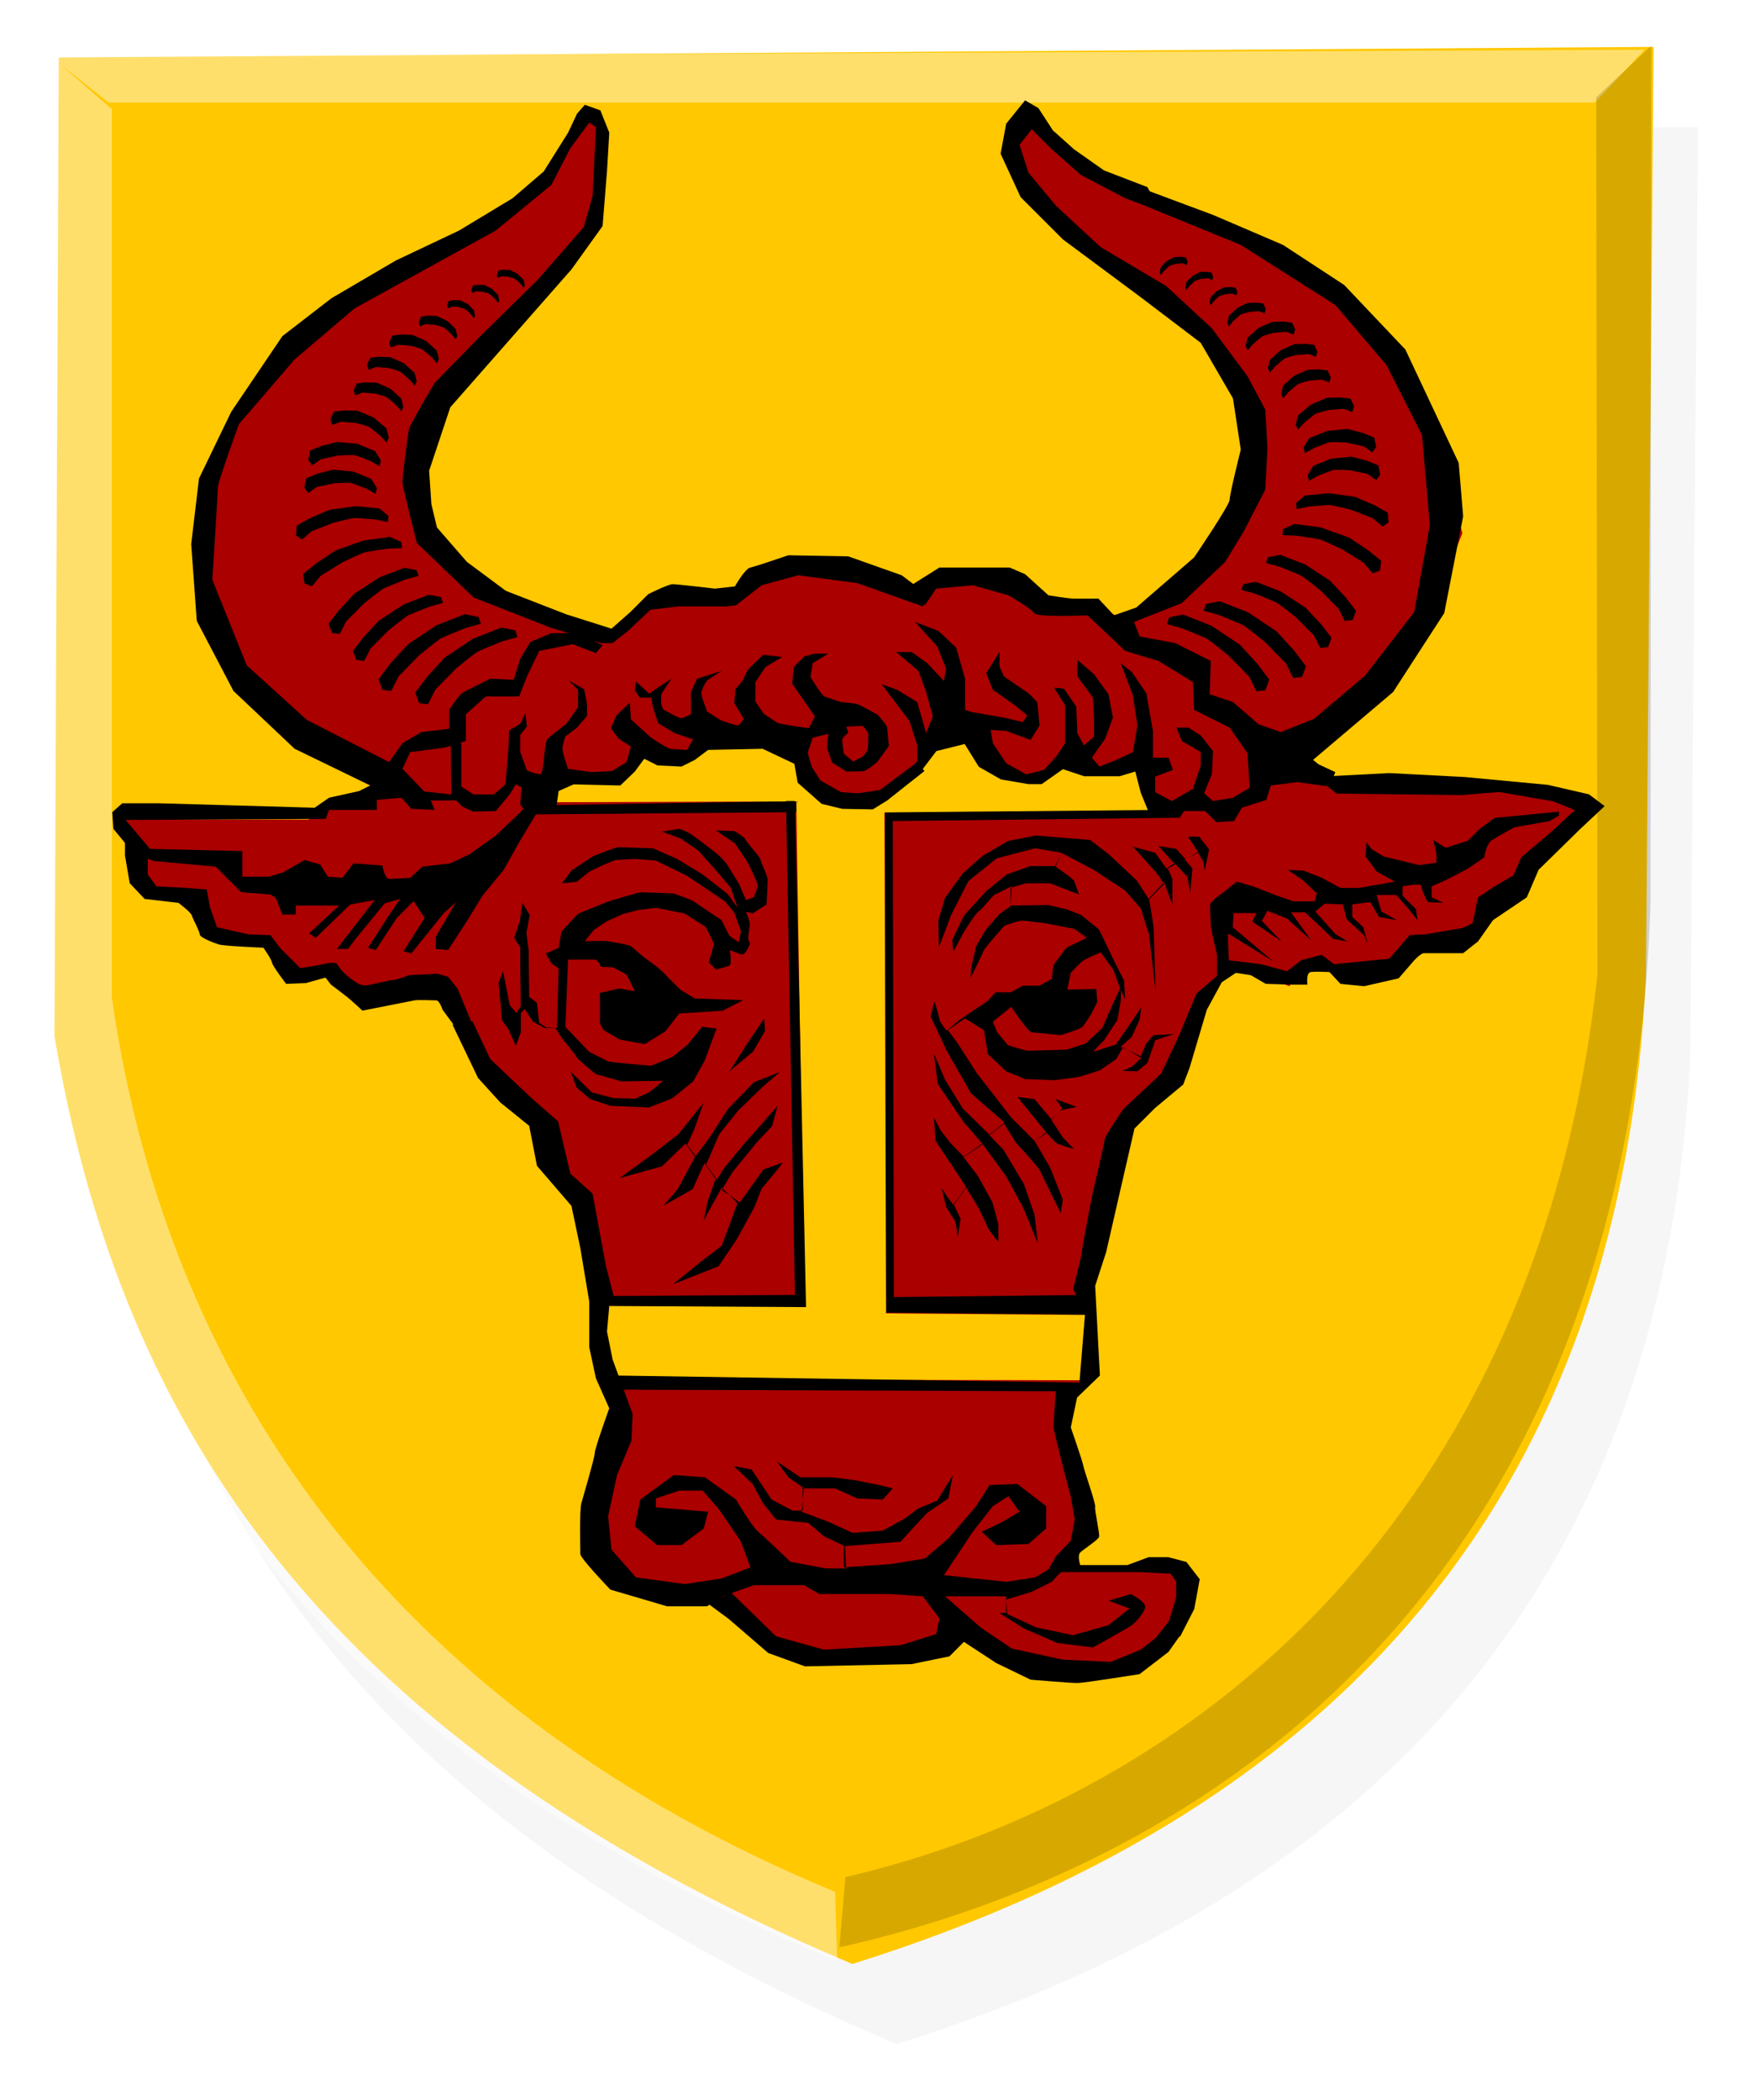 <?xml version="1.0" encoding="UTF-8" standalone="no"?>
<svg
   xmlns:dc="http://purl.org/dc/elements/1.1/"
   xmlns:cc="http://creativecommons.org/ns#"
   xmlns:rdf="http://www.w3.org/1999/02/22-rdf-syntax-ns#"
   xmlns:svg="http://www.w3.org/2000/svg"
   xmlns="http://www.w3.org/2000/svg"
   xmlns:sodipodi="http://sodipodi.sourceforge.net/DTD/sodipodi-0.dtd"
   xmlns:inkscape="http://www.inkscape.org/namespaces/inkscape"
   width="742"
   height="885"
   viewBox="5 95 742 885"
   version="1.1"
   inkscape:version="0.47 r22583"
   sodipodi:docname="Coesfeld wapen.svg"
   id="svg2843">
  <defs
     id="defs2866">
    <inkscape:perspective
       sodipodi:type="inkscape:persp3d"
       inkscape:vp_x="0 : 442.5 : 1"
       inkscape:vp_y="0 : 1000 : 0"
       inkscape:vp_z="742 : 442.5 : 1"
       inkscape:persp3d-origin="371 : 295 : 1"
       id="perspective2868" />
    <inkscape:perspective
       id="perspective3654"
       inkscape:persp3d-origin="0.5 : 0.33333333 : 1"
       inkscape:vp_z="1 : 0.5 : 1"
       inkscape:vp_y="0 : 1000 : 0"
       inkscape:vp_x="0 : 0.5 : 1"
       sodipodi:type="inkscape:persp3d" />
    <inkscape:perspective
       id="perspective3676"
       inkscape:persp3d-origin="0.5 : 0.33333333 : 1"
       inkscape:vp_z="1 : 0.5 : 1"
       inkscape:vp_y="0 : 1000 : 0"
       inkscape:vp_x="0 : 0.5 : 1"
       sodipodi:type="inkscape:persp3d" />
    <inkscape:perspective
       id="perspective3707"
       inkscape:persp3d-origin="0.5 : 0.33333333 : 1"
       inkscape:vp_z="1 : 0.5 : 1"
       inkscape:vp_y="0 : 1000 : 0"
       inkscape:vp_x="0 : 0.5 : 1"
       sodipodi:type="inkscape:persp3d" />
    <inkscape:perspective
       id="perspective3707-7"
       inkscape:persp3d-origin="0.5 : 0.33333333 : 1"
       inkscape:vp_z="1 : 0.5 : 1"
       inkscape:vp_y="0 : 1000 : 0"
       inkscape:vp_x="0 : 0.5 : 1"
       sodipodi:type="inkscape:persp3d" />
    <inkscape:perspective
       id="perspective3707-8"
       inkscape:persp3d-origin="0.5 : 0.33333333 : 1"
       inkscape:vp_z="1 : 0.5 : 1"
       inkscape:vp_y="0 : 1000 : 0"
       inkscape:vp_x="0 : 0.5 : 1"
       sodipodi:type="inkscape:persp3d" />
    <inkscape:perspective
       id="perspective3777"
       inkscape:persp3d-origin="0.5 : 0.33333333 : 1"
       inkscape:vp_z="1 : 0.5 : 1"
       inkscape:vp_y="0 : 1000 : 0"
       inkscape:vp_x="0 : 0.5 : 1"
       sodipodi:type="inkscape:persp3d" />
    <inkscape:perspective
       id="perspective3777-1"
       inkscape:persp3d-origin="0.5 : 0.33333333 : 1"
       inkscape:vp_z="1 : 0.5 : 1"
       inkscape:vp_y="0 : 1000 : 0"
       inkscape:vp_x="0 : 0.5 : 1"
       sodipodi:type="inkscape:persp3d" />
    <inkscape:perspective
       id="perspective3777-5"
       inkscape:persp3d-origin="0.5 : 0.33333333 : 1"
       inkscape:vp_z="1 : 0.5 : 1"
       inkscape:vp_y="0 : 1000 : 0"
       inkscape:vp_x="0 : 0.5 : 1"
       sodipodi:type="inkscape:persp3d" />
    <inkscape:perspective
       id="perspective3777-7"
       inkscape:persp3d-origin="0.5 : 0.33333333 : 1"
       inkscape:vp_z="1 : 0.5 : 1"
       inkscape:vp_y="0 : 1000 : 0"
       inkscape:vp_x="0 : 0.5 : 1"
       sodipodi:type="inkscape:persp3d" />
    <inkscape:perspective
       id="perspective3826"
       inkscape:persp3d-origin="0.5 : 0.33333333 : 1"
       inkscape:vp_z="1 : 0.5 : 1"
       inkscape:vp_y="0 : 1000 : 0"
       inkscape:vp_x="0 : 0.5 : 1"
       sodipodi:type="inkscape:persp3d" />
    <inkscape:perspective
       id="perspective3826-4"
       inkscape:persp3d-origin="0.5 : 0.33333333 : 1"
       inkscape:vp_z="1 : 0.5 : 1"
       inkscape:vp_y="0 : 1000 : 0"
       inkscape:vp_x="0 : 0.5 : 1"
       sodipodi:type="inkscape:persp3d" />
    <inkscape:perspective
       id="perspective3857"
       inkscape:persp3d-origin="0.5 : 0.33333333 : 1"
       inkscape:vp_z="1 : 0.5 : 1"
       inkscape:vp_y="0 : 1000 : 0"
       inkscape:vp_x="0 : 0.5 : 1"
       sodipodi:type="inkscape:persp3d" />
    <inkscape:perspective
       id="perspective3879"
       inkscape:persp3d-origin="0.5 : 0.33333333 : 1"
       inkscape:vp_z="1 : 0.5 : 1"
       inkscape:vp_y="0 : 1000 : 0"
       inkscape:vp_x="0 : 0.5 : 1"
       sodipodi:type="inkscape:persp3d" />
    <inkscape:perspective
       id="perspective3991"
       inkscape:persp3d-origin="0.5 : 0.33333333 : 1"
       inkscape:vp_z="1 : 0.5 : 1"
       inkscape:vp_y="0 : 1000 : 0"
       inkscape:vp_x="0 : 0.5 : 1"
       sodipodi:type="inkscape:persp3d" />
    <inkscape:perspective
       id="perspective3991-2"
       inkscape:persp3d-origin="0.5 : 0.33333333 : 1"
       inkscape:vp_z="1 : 0.5 : 1"
       inkscape:vp_y="0 : 1000 : 0"
       inkscape:vp_x="0 : 0.5 : 1"
       sodipodi:type="inkscape:persp3d" />
    <inkscape:perspective
       id="perspective4024"
       inkscape:persp3d-origin="0.5 : 0.33333333 : 1"
       inkscape:vp_z="1 : 0.5 : 1"
       inkscape:vp_y="0 : 1000 : 0"
       inkscape:vp_x="0 : 0.5 : 1"
       sodipodi:type="inkscape:persp3d" />
    <inkscape:perspective
       id="perspective4024-8"
       inkscape:persp3d-origin="0.5 : 0.33333333 : 1"
       inkscape:vp_z="1 : 0.5 : 1"
       inkscape:vp_y="0 : 1000 : 0"
       inkscape:vp_x="0 : 0.5 : 1"
       sodipodi:type="inkscape:persp3d" />
    <inkscape:perspective
       id="perspective4024-7"
       inkscape:persp3d-origin="0.5 : 0.33333333 : 1"
       inkscape:vp_z="1 : 0.5 : 1"
       inkscape:vp_y="0 : 1000 : 0"
       inkscape:vp_x="0 : 0.5 : 1"
       sodipodi:type="inkscape:persp3d" />
    <inkscape:perspective
       id="perspective4024-89"
       inkscape:persp3d-origin="0.5 : 0.33333333 : 1"
       inkscape:vp_z="1 : 0.5 : 1"
       inkscape:vp_y="0 : 1000 : 0"
       inkscape:vp_x="0 : 0.5 : 1"
       sodipodi:type="inkscape:persp3d" />
    <inkscape:perspective
       id="perspective4024-79"
       inkscape:persp3d-origin="0.5 : 0.33333333 : 1"
       inkscape:vp_z="1 : 0.5 : 1"
       inkscape:vp_y="0 : 1000 : 0"
       inkscape:vp_x="0 : 0.5 : 1"
       sodipodi:type="inkscape:persp3d" />
    <inkscape:perspective
       id="perspective4024-3"
       inkscape:persp3d-origin="0.5 : 0.33333333 : 1"
       inkscape:vp_z="1 : 0.5 : 1"
       inkscape:vp_y="0 : 1000 : 0"
       inkscape:vp_x="0 : 0.5 : 1"
       sodipodi:type="inkscape:persp3d" />
    <inkscape:perspective
       id="perspective4024-2"
       inkscape:persp3d-origin="0.5 : 0.33333333 : 1"
       inkscape:vp_z="1 : 0.5 : 1"
       inkscape:vp_y="0 : 1000 : 0"
       inkscape:vp_x="0 : 0.5 : 1"
       sodipodi:type="inkscape:persp3d" />
    <inkscape:perspective
       id="perspective4024-34"
       inkscape:persp3d-origin="0.5 : 0.33333333 : 1"
       inkscape:vp_z="1 : 0.5 : 1"
       inkscape:vp_y="0 : 1000 : 0"
       inkscape:vp_x="0 : 0.5 : 1"
       sodipodi:type="inkscape:persp3d" />
    <inkscape:perspective
       id="perspective18112"
       inkscape:persp3d-origin="0.5 : 0.33333333 : 1"
       inkscape:vp_z="1 : 0.5 : 1"
       inkscape:vp_y="0 : 1000 : 0"
       inkscape:vp_x="0 : 0.5 : 1"
       sodipodi:type="inkscape:persp3d" />
    <inkscape:perspective
       id="perspective18134"
       inkscape:persp3d-origin="0.5 : 0.33333333 : 1"
       inkscape:vp_z="1 : 0.5 : 1"
       inkscape:vp_y="0 : 1000 : 0"
       inkscape:vp_x="0 : 0.5 : 1"
       sodipodi:type="inkscape:persp3d" />
    <inkscape:perspective
       id="perspective18267"
       inkscape:persp3d-origin="0.5 : 0.33333333 : 1"
       inkscape:vp_z="1 : 0.5 : 1"
       inkscape:vp_y="0 : 1000 : 0"
       inkscape:vp_x="0 : 0.5 : 1"
       sodipodi:type="inkscape:persp3d" />
    <inkscape:perspective
       id="perspective18289"
       inkscape:persp3d-origin="0.5 : 0.33333333 : 1"
       inkscape:vp_z="1 : 0.5 : 1"
       inkscape:vp_y="0 : 1000 : 0"
       inkscape:vp_x="0 : 0.5 : 1"
       sodipodi:type="inkscape:persp3d" />
    <inkscape:perspective
       id="perspective18311"
       inkscape:persp3d-origin="0.5 : 0.33333333 : 1"
       inkscape:vp_z="1 : 0.5 : 1"
       inkscape:vp_y="0 : 1000 : 0"
       inkscape:vp_x="0 : 0.5 : 1"
       sodipodi:type="inkscape:persp3d" />
    <filter
       id="filter18351"
       inkscape:label="Fancy blur"
       inkscape:menu="Blurs"
       inkscape:menu-tooltip="Smooth colorized contour which allows desaturation and hue rotation"
       color-interpolation-filters="sRGB">
      <feGaussianBlur
         id="feGaussianBlur18353"
         stdDeviation="5"
         result="result1" />
      <feComposite
         id="feComposite18355"
         in2="result1"
         operator="arithmetic"
         k2="2"
         in="result1" />
    </filter>
    <inkscape:perspective
       id="perspective18365"
       inkscape:persp3d-origin="0.5 : 0.33333333 : 1"
       inkscape:vp_z="1 : 0.5 : 1"
       inkscape:vp_y="0 : 1000 : 0"
       inkscape:vp_x="0 : 0.5 : 1"
       sodipodi:type="inkscape:persp3d" />
    <inkscape:perspective
       id="perspective18456"
       inkscape:persp3d-origin="0.5 : 0.33333333 : 1"
       inkscape:vp_z="1 : 0.5 : 1"
       inkscape:vp_y="0 : 1000 : 0"
       inkscape:vp_x="0 : 0.5 : 1"
       sodipodi:type="inkscape:persp3d" />
    <inkscape:perspective
       id="perspective18456-7"
       inkscape:persp3d-origin="0.5 : 0.33333333 : 1"
       inkscape:vp_z="1 : 0.5 : 1"
       inkscape:vp_y="0 : 1000 : 0"
       inkscape:vp_x="0 : 0.5 : 1"
       sodipodi:type="inkscape:persp3d" />
    <inkscape:perspective
       id="perspective18497"
       inkscape:persp3d-origin="0.5 : 0.33333333 : 1"
       inkscape:vp_z="1 : 0.5 : 1"
       inkscape:vp_y="0 : 1000 : 0"
       inkscape:vp_x="0 : 0.5 : 1"
       sodipodi:type="inkscape:persp3d" />
    <inkscape:perspective
       id="perspective18519"
       inkscape:persp3d-origin="0.5 : 0.33333333 : 1"
       inkscape:vp_z="1 : 0.5 : 1"
       inkscape:vp_y="0 : 1000 : 0"
       inkscape:vp_x="0 : 0.5 : 1"
       sodipodi:type="inkscape:persp3d" />
    <inkscape:perspective
       id="perspective18545"
       inkscape:persp3d-origin="0.5 : 0.33333333 : 1"
       inkscape:vp_z="1 : 0.5 : 1"
       inkscape:vp_y="0 : 1000 : 0"
       inkscape:vp_x="0 : 0.5 : 1"
       sodipodi:type="inkscape:persp3d" />
    <inkscape:perspective
       id="perspective18571"
       inkscape:persp3d-origin="0.5 : 0.33333333 : 1"
       inkscape:vp_z="1 : 0.5 : 1"
       inkscape:vp_y="0 : 1000 : 0"
       inkscape:vp_x="0 : 0.5 : 1"
       sodipodi:type="inkscape:persp3d" />
    <inkscape:perspective
       id="perspective18595"
       inkscape:persp3d-origin="0.5 : 0.33333333 : 1"
       inkscape:vp_z="1 : 0.5 : 1"
       inkscape:vp_y="0 : 1000 : 0"
       inkscape:vp_x="0 : 0.5 : 1"
       sodipodi:type="inkscape:persp3d" />
    <inkscape:perspective
       id="perspective18619"
       inkscape:persp3d-origin="0.5 : 0.33333333 : 1"
       inkscape:vp_z="1 : 0.5 : 1"
       inkscape:vp_y="0 : 1000 : 0"
       inkscape:vp_x="0 : 0.5 : 1"
       sodipodi:type="inkscape:persp3d" />
    <inkscape:perspective
       id="perspective18619-7"
       inkscape:persp3d-origin="0.5 : 0.33333333 : 1"
       inkscape:vp_z="1 : 0.5 : 1"
       inkscape:vp_y="0 : 1000 : 0"
       inkscape:vp_x="0 : 0.5 : 1"
       sodipodi:type="inkscape:persp3d" />
    <inkscape:perspective
       id="perspective18690"
       inkscape:persp3d-origin="0.5 : 0.33333333 : 1"
       inkscape:vp_z="1 : 0.5 : 1"
       inkscape:vp_y="0 : 1000 : 0"
       inkscape:vp_x="0 : 0.5 : 1"
       sodipodi:type="inkscape:persp3d" />
    <inkscape:perspective
       id="perspective18712"
       inkscape:persp3d-origin="0.5 : 0.33333333 : 1"
       inkscape:vp_z="1 : 0.5 : 1"
       inkscape:vp_y="0 : 1000 : 0"
       inkscape:vp_x="0 : 0.5 : 1"
       sodipodi:type="inkscape:persp3d" />
    <inkscape:perspective
       id="perspective3266"
       inkscape:persp3d-origin="0.5 : 0.33333333 : 1"
       inkscape:vp_z="1 : 0.5 : 1"
       inkscape:vp_y="0 : 1000 : 0"
       inkscape:vp_x="0 : 0.5 : 1"
       sodipodi:type="inkscape:persp3d" />
    <inkscape:perspective
       id="perspective4062"
       inkscape:persp3d-origin="0.5 : 0.33333333 : 1"
       inkscape:vp_z="1 : 0.5 : 1"
       inkscape:vp_y="0 : 1000 : 0"
       inkscape:vp_x="0 : 0.5 : 1"
       sodipodi:type="inkscape:persp3d" />
    <inkscape:perspective
       id="perspective4062-7"
       inkscape:persp3d-origin="0.5 : 0.33333333 : 1"
       inkscape:vp_z="1 : 0.5 : 1"
       inkscape:vp_y="0 : 1000 : 0"
       inkscape:vp_x="0 : 0.5 : 1"
       sodipodi:type="inkscape:persp3d" />
    <inkscape:perspective
       id="perspective4093"
       inkscape:persp3d-origin="0.5 : 0.33333333 : 1"
       inkscape:vp_z="1 : 0.5 : 1"
       inkscape:vp_y="0 : 1000 : 0"
       inkscape:vp_x="0 : 0.5 : 1"
       sodipodi:type="inkscape:persp3d" />
    <inkscape:perspective
       id="perspective4093-9"
       inkscape:persp3d-origin="0.5 : 0.33333333 : 1"
       inkscape:vp_z="1 : 0.5 : 1"
       inkscape:vp_y="0 : 1000 : 0"
       inkscape:vp_x="0 : 0.5 : 1"
       sodipodi:type="inkscape:persp3d" />
    <inkscape:perspective
       id="perspective4093-8"
       inkscape:persp3d-origin="0.5 : 0.33333333 : 1"
       inkscape:vp_z="1 : 0.5 : 1"
       inkscape:vp_y="0 : 1000 : 0"
       inkscape:vp_x="0 : 0.5 : 1"
       sodipodi:type="inkscape:persp3d" />
    <inkscape:perspective
       id="perspective4093-2"
       inkscape:persp3d-origin="0.5 : 0.33333333 : 1"
       inkscape:vp_z="1 : 0.5 : 1"
       inkscape:vp_y="0 : 1000 : 0"
       inkscape:vp_x="0 : 0.5 : 1"
       sodipodi:type="inkscape:persp3d" />
    <inkscape:perspective
       id="perspective4142"
       inkscape:persp3d-origin="0.5 : 0.33333333 : 1"
       inkscape:vp_z="1 : 0.5 : 1"
       inkscape:vp_y="0 : 1000 : 0"
       inkscape:vp_x="0 : 0.5 : 1"
       sodipodi:type="inkscape:persp3d" />
    <inkscape:perspective
       id="perspective4142-1"
       inkscape:persp3d-origin="0.5 : 0.33333333 : 1"
       inkscape:vp_z="1 : 0.5 : 1"
       inkscape:vp_y="0 : 1000 : 0"
       inkscape:vp_x="0 : 0.5 : 1"
       sodipodi:type="inkscape:persp3d" />
    <inkscape:perspective
       id="perspective4173"
       inkscape:persp3d-origin="0.5 : 0.33333333 : 1"
       inkscape:vp_z="1 : 0.5 : 1"
       inkscape:vp_y="0 : 1000 : 0"
       inkscape:vp_x="0 : 0.5 : 1"
       sodipodi:type="inkscape:persp3d" />
    <inkscape:perspective
       id="perspective4195"
       inkscape:persp3d-origin="0.5 : 0.33333333 : 1"
       inkscape:vp_z="1 : 0.5 : 1"
       inkscape:vp_y="0 : 1000 : 0"
       inkscape:vp_x="0 : 0.5 : 1"
       sodipodi:type="inkscape:persp3d" />
    <inkscape:perspective
       id="perspective4195-5"
       inkscape:persp3d-origin="0.5 : 0.33333333 : 1"
       inkscape:vp_z="1 : 0.5 : 1"
       inkscape:vp_y="0 : 1000 : 0"
       inkscape:vp_x="0 : 0.5 : 1"
       sodipodi:type="inkscape:persp3d" />
    <inkscape:perspective
       id="perspective4195-7"
       inkscape:persp3d-origin="0.5 : 0.33333333 : 1"
       inkscape:vp_z="1 : 0.5 : 1"
       inkscape:vp_y="0 : 1000 : 0"
       inkscape:vp_x="0 : 0.5 : 1"
       sodipodi:type="inkscape:persp3d" />
    <inkscape:perspective
       id="perspective4195-1"
       inkscape:persp3d-origin="0.5 : 0.33333333 : 1"
       inkscape:vp_z="1 : 0.5 : 1"
       inkscape:vp_y="0 : 1000 : 0"
       inkscape:vp_x="0 : 0.5 : 1"
       sodipodi:type="inkscape:persp3d" />
    <inkscape:perspective
       id="perspective4244"
       inkscape:persp3d-origin="0.5 : 0.33333333 : 1"
       inkscape:vp_z="1 : 0.5 : 1"
       inkscape:vp_y="0 : 1000 : 0"
       inkscape:vp_x="0 : 0.5 : 1"
       sodipodi:type="inkscape:persp3d" />
    <inkscape:perspective
       id="perspective4244-3"
       inkscape:persp3d-origin="0.5 : 0.33333333 : 1"
       inkscape:vp_z="1 : 0.5 : 1"
       inkscape:vp_y="0 : 1000 : 0"
       inkscape:vp_x="0 : 0.5 : 1"
       sodipodi:type="inkscape:persp3d" />
    <inkscape:perspective
       id="perspective4279"
       inkscape:persp3d-origin="0.5 : 0.33333333 : 1"
       inkscape:vp_z="1 : 0.5 : 1"
       inkscape:vp_y="0 : 1000 : 0"
       inkscape:vp_x="0 : 0.5 : 1"
       sodipodi:type="inkscape:persp3d" />
  </defs>
  <sodipodi:namedview
     pagecolor="#ffffff"
     bordercolor="#666666"
     borderopacity="1"
     objecttolerance="10"
     gridtolerance="10"
     guidetolerance="10"
     inkscape:pageopacity="0"
     inkscape:pageshadow="2"
     inkscape:window-width="1600"
     inkscape:window-height="839"
     id="namedview2864"
     showgrid="false"
     inkscape:zoom="0.18856181"
     inkscape:cx="-576.14236"
     inkscape:cy="397.08476"
     inkscape:window-x="-9"
     inkscape:window-y="-9"
     inkscape:window-maximized="1"
     inkscape:current-layer="layer1" />
  <g
     inkscape:label="Layer 1"
     inkscape:groupmode="layer"
     id="layer1">
    <path
       style="fill:#000000;fill-opacity:0.037;stroke:#000000;stroke-width:5.24px;stroke-linecap:butt;stroke-linejoin:miter;stroke-opacity:0;filter:url(#filter18351)"
       d="M 48.483,152.966 46.674,565.373 C 72.67,719.331 150.88,858.99 383.057,956.482 595.727,889.912 707.516,751.34 717.632,540.202 l 3.194,-391.684 -672.343,4.447 z"
       id="path2838-9-8"
       sodipodi:nodetypes="cccccc" />
    <path
       style="fill:#ffc800;stroke:#000000;stroke-width:5.24px;stroke-linecap:butt;stroke-linejoin:miter;stroke-opacity:0;fill-opacity:1"
       d="m 29.771,119.216 -1.808,412.407 C 53.959,685.581 132.169,825.24 364.346,922.732 577.015,856.162 688.804,717.59 698.92,506.452 l 3.194,-391.684 -672.343,4.447 z"
       id="path2838-9"
       sodipodi:nodetypes="cccccc" />
    <path
       style="fill:#ffffff;fill-opacity:0.419;stroke:#000000;stroke-width:1.03px;stroke-linecap:butt;stroke-linejoin:miter;stroke-opacity:0"
       d="m 698.31,115.972 -20.979,22.272 -626.569,0 -20.979,-16.704 22.377,19.488 0,374.441 C 76.335,684.392 176.155,817.467 357.054,892.325 l 0.922,29.203 C 106.012,817.039 27.095,654.687 24.19,473.71 l 4.196,-354.953 669.925,-2.784 z"
       id="path3977-6"
       sodipodi:nodetypes="ccccccccccc" />
    <path
       style="fill:#000000;fill-opacity:0.158;stroke:#000000;stroke-width:1.03px;stroke-linecap:butt;stroke-linejoin:miter;stroke-opacity:0"
       d="m 701.157,114.265 -23.219,21.799 0.539,369.512 C 653.595,735.025 507.22,852.257 361.43,886.109 l -2.587,29.625 C 510.553,881.876 691.271,767.409 700.829,476.278 l 0.327,-362.012 z"
       id="path3979-0"
       sodipodi:nodetypes="ccccccc" />
    <path
       style="fill:#aa0000;stroke:#000000;stroke-width:1px;stroke-linecap:butt;stroke-linejoin:miter;stroke-opacity:0"
       d="m 251.603,140.753 -7.955,15.91 -13.258,19.887 -30.494,18.562 -39.775,18.562 -37.123,26.517 -26.517,41.101 -6.629,45.078 10.607,50.381 49.056,38.449 23.865,13.258 -18.562,2.652 -19.887,9.281 -78.224,0 7.955,15.91 0,15.91 25.191,2.652 7.955,15.91 21.213,0 9.281,17.236 14.584,-5.303 11.932,14.584 39.775,-5.303 11.932,29.168 30.494,29.168 6.629,22.539 9.281,15.91 5.303,25.191 0,19.887 5.303,19.887 6.629,15.91 -11.932,26.517 -1.326,35.797 25.191,18.562 19.887,-2.652 33.146,23.865 25.191,1.326 38.449,0 11.932,-9.281 22.539,13.258 26.517,3.977 26.517,-3.977 14.584,-14.584 6.629,-19.887 -3.977,-5.303 -13.258,-1.326 -35.797,-1.326 9.281,-11.932 -5.303,-21.213 -3.977,-21.213 0,-14.584 7.955,-7.955 0,-31.82 6.629,-29.168 9.281,-38.449 1.326,-9.281 23.865,-18.562 5.303,-22.539 9.281,-21.213 6.629,-5.303 23.865,9.281 5.303,-7.955 13.258,-1.326 7.955,5.303 18.562,-1.326 7.955,-10.607 22.539,-1.326 6.629,-11.932 15.91,-9.281 5.303,-11.932 23.865,-25.191 -23.865,-7.955 -30.494,0 -22.539,-1.326 -23.865,0 -27.842,-13.258 54.359,-42.426 19.887,-50.381 -10.607,-43.752 -33.146,-50.381 -26.517,-21.213 -66.291,-26.517 -31.82,-18.562 -13.258,-18.562 -9.281,13.258 7.955,22.539 27.842,26.517 47.73,31.82 21.213,29.168 1.326,37.123 -9.281,18.562 -27.842,29.168 -18.562,7.955 -11.932,-5.303 -23.865,0 -9.281,-11.932 -33.146,0 -7.955,7.955 -35.797,-14.584 -22.539,0 -22.539,11.932 -21.213,0 -15.91,5.303 -17.236,13.258 -18.562,-6.629 -34.471,-17.236 -21.213,-22.539 -1.326,-29.168 7.955,-27.842 38.449,-35.797 25.191,-31.82 2.652,-19.887 -1.326,-23.865 -5.303,-7.955 z"
       id="path4048" />
    <path
       style="fill:#000000;stroke:#000000;stroke-width:1px;stroke-linecap:butt;stroke-linejoin:miter;stroke-opacity:0"
       d="m 253.413,146.673 -7.969,10.781 -7.969,15.469 -23.438,19.219 -59.531,32.812 -25.312,21.562 -23.438,27.188 c 0,0 -8.906,24.375 -8.906,26.719 0,2.344 -2.344,38.906 -2.344,38.906 l 14.531,36.094 25.312,22.969 34.688,17.812 5.625,-7.969 7.969,-4.688 11.719,-1.406 0,-7.969 c 0,0 4.219,-6.562 6.094,-7.5 1.875,-0.938 11.25,-5.625 11.25,-5.625 l 9.844,0.469 2.812,-8.906 4.219,-7.031 8.906,-3.75 11.719,0 9.844,5.156 -2.812,3.281 -9.844,-3.75 -14.062,2.812 -5.156,10.781 -3.281,8.438 -14.062,0 -8.438,7.5 0,11.25 -8.906,2.812 -14.531,1.875 -3.281,7.031 11.25,11.719 2.344,5.625 -9.844,-0.469 -4.219,-4.688 -10.312,0.938 0,4.219 -13.125,0 -7.031,0 -1.406,3.75 -84.375,0.469 10.312,12.188 38.906,0.938 0,10.781 11.25,0 6.094,-1.875 8.906,-5.156 6.562,1.875 3.281,5.156 6.094,0.469 4.688,-6.094 12.188,0.938 c 0,0 0.938,5.625 2.812,5.625 1.875,0 8.906,-0.469 8.906,-0.469 l 5.156,-4.688 11.719,-1.406 7.969,-3.75 11.25,-7.969 8.906,-8.438 4.219,-4.219 113.437,-1.875 0.469,4.688 -110.156,0.938 -7.031,11.719 -6.562,11.719 -8.906,10.781 -6.562,10.781 -7.969,12.188 -5.156,-0.469 0,-5.156 8.438,-14.531 -5.156,4.688 -13.594,16.875 -3.281,-0.938 8.906,-14.062 -4.688,-7.031 -7.031,7.031 -8.906,13.594 -3.281,-0.938 9.375,-14.531 4.219,-6.094 -6.562,1.875 -12.656,15.469 -2.812,3.75 -4.688,0 15.938,-20.625 -10.312,1.875 -14.531,14.062 -2.812,-1.875 12.656,-11.719 -18.281,0 0,3.75 -5.625,0 -2.812,-7.031 -2.344,-1.406 -12.188,-0.938 -4.688,-4.688 -6.094,-6.094 -25.781,-2.344 -8.438,-2.812 -8.906,-10.781 -0.469,-7.031 4.219,-3.75 15.469,0 65.625,1.875 6.094,-4.219 12.656,-2.812 4.688,-2.344 -31.875,-15.469 -25.781,-24.375 -15.469,-29.531 -2.344,-32.344 3.281,-27.656 13.594,-28.125 21.562,-31.875 20.625,-15.938 27.188,-15.937 26.719,-12.656 22.5,-13.594 13.125,-11.25 10.312,-16.406 3.75,-7.969 3.281,-3.75 6.562,2.344 3.75,9.375 -0.938,15.938 -1.875,23.438 -13.125,18.281 -51.094,58.125 -8.906,26.719 0.938,14.062 2.344,9.844 12.656,14.531 16.406,12.188 25.312,9.844 19.219,6.094 7.969,-7.031 7.5,-7.5 c 0,0 8.438,-4.219 10.312,-4.219 1.875,0 17.812,1.875 17.812,1.875 l 8.438,-0.938 c 0,0 4.219,-7.5 6.562,-7.969 2.344,-0.469 15.938,-5.156 15.938,-5.156 l 25.312,0.469 22.5,7.969 11.25,8.438 -2.344,4.688 -27.656,-9.844 -24.844,-3.281 -15.469,4.219 -10.781,8.438 -4.219,0.469 -20.156,0 -11.719,1.406 -8.906,8.438 -7.031,5.625 -4.688,0 -21.562,-6.562 -32.344,-12.656 -23.906,-22.969 c 0,0 -6.094,-23.438 -6.094,-25.781 0,-2.344 2.344,-20.625 2.812,-22.5 0.469,-1.875 10.781,-19.219 10.781,-19.219 l 19.688,-20.156 23.438,-22.969 19.688,-22.5 3.75,-13.125 0.938,-19.219 0.469,-9.844 -2.812,-1.875 z"
       id="path4050" />
    <path
       style="fill:#000000;stroke:#000000;stroke-width:1px;stroke-linecap:butt;stroke-linejoin:miter;stroke-opacity:0"
       d="m 216.382,359.485 -11.953,4.688 -11.953,7.969 -7.5,8.203 -4.922,6.562 1.641,4.453 3.75,0.469 3.047,-6.094 8.672,-8.906 c 0,0 7.969,-6.562 9.375,-7.266 1.406,-0.703 10.078,-4.219 10.078,-4.219 l 6.562,-1.875 -0.938,-2.812 -5.859,-1.172 z"
       id="path4052" />
    <path
       style="fill:#000000;stroke:#000000;stroke-width:1px;stroke-linecap:butt;stroke-linejoin:miter;stroke-opacity:0"
       d="m 200.913,353.86 -11.953,4.688 -11.953,7.969 -7.5,8.203 -4.922,6.562 1.641,4.453 3.75,0.469 3.047,-6.094 8.672,-8.906 c 0,0 7.969,-6.562 9.375,-7.266 1.406,-0.703 10.078,-4.219 10.078,-4.219 l 6.562,-1.875 -0.938,-2.812 -5.859,-1.172 z"
       id="path4052-1" />
    <path
       style="fill:#000000;stroke:#000000;stroke-width:1px;stroke-linecap:butt;stroke-linejoin:miter;stroke-opacity:0"
       d="m 185.788,345.657 -10.524,4.042 -10.524,6.872 -6.603,7.074 -4.333,5.659 1.444,3.84 3.302,0.404 2.683,-5.255 7.635,-7.68 c 0,0 7.016,-5.659 8.254,-6.265 1.238,-0.606 8.873,-3.638 8.873,-3.638 l 5.778,-1.617 -0.825,-2.425 -5.159,-1.011 z"
       id="path4052-4" />
    <path
       style="fill:#000000;stroke:#000000;stroke-width:1px;stroke-linecap:butt;stroke-linejoin:miter;stroke-opacity:0"
       d="m 175.476,334.29 -10.524,4.042 -10.524,6.872 -6.603,7.074 -4.333,5.659 1.444,3.84 3.302,0.404 2.683,-5.255 7.635,-7.68 c 0,0 7.016,-5.659 8.254,-6.265 1.238,-0.606 8.873,-3.638 8.873,-3.638 l 5.778,-1.617 -0.825,-2.425 -5.159,-1.011 z"
       id="path4052-4-0" />
    <path
       style="fill:#000000;stroke:#000000;stroke-width:1px;stroke-linecap:butt;stroke-linejoin:miter;stroke-opacity:0"
       d="m 169.453,321.284 -11.175,1.487 -11.832,4.239 -8.066,5.347 -5.529,4.498 0.513,4.07 3.117,1.16 3.83,-4.488 9.21,-5.697 c 0,0 8.138,-3.875 9.483,-4.177 1.345,-0.302 9.475,-1.478 9.475,-1.478 l 5.995,-0.231 -0.24,-2.551 -4.783,-2.181 z"
       id="path4052-4-4" />
    <path
       style="fill:#000000;stroke:#000000;stroke-width:1px;stroke-linecap:butt;stroke-linejoin:miter;stroke-opacity:0"
       d="m 165.023,309.299 -10.026,-0.985 -11.134,1.557 -8.068,3.459 -5.693,3.184 -0.345,4.084 2.49,1.812 4.21,-3.545 9.133,-3.551 c 0,0 7.845,-2.007 9.076,-2.008 1.231,-0.002 8.543,0.624 8.543,0.624 l 5.268,1.082 0.288,-2.542 -3.743,-3.172 z"
       id="path4052-4-8" />
    <path
       style="fill:#000000;stroke:#000000;stroke-width:1px;stroke-linecap:butt;stroke-linejoin:miter;stroke-opacity:0"
       d="m 161.476,296.809 -7.473,-3.067 -8.641,-0.802 -6.561,1.709 -4.725,1.936 -0.788,3.94 1.654,2.301 3.648,-2.601 7.381,-1.576 c 0,0 6.205,-0.329 7.138,-0.073 0.933,0.256 6.396,2.402 6.396,2.402 l 3.854,2.166 0.545,-2.436 -2.429,-3.899 z"
       id="path4052-4-45" />
    <path
       style="fill:#000000;stroke:#000000;stroke-width:1px;stroke-linecap:butt;stroke-linejoin:miter;stroke-opacity:0"
       d="m 163.168,285.127 -7.473,-3.067 -8.641,-0.802 -6.561,1.709 -4.725,1.936 -0.788,3.94 1.654,2.301 3.648,-2.601 7.381,-1.576 c 0,0 6.205,-0.329 7.138,-0.073 0.933,0.256 6.396,2.402 6.396,2.402 l 3.854,2.166 0.545,-2.436 -2.429,-3.899 z"
       id="path4052-4-45-5" />
    <path
       style="fill:#000000;stroke:#000000;stroke-width:1px;stroke-linecap:butt;stroke-linejoin:miter;stroke-opacity:0"
       d="m 167.895,275.529 -5.323,-4.542 -6.792,-2.862 -5.696,-0.156 -4.266,0.502 -1.552,3.233 0.802,2.418 3.551,-1.351 6.327,0.476 c 0,0 5.088,1.268 5.782,1.725 0.694,0.457 4.607,3.693 4.607,3.693 l 2.61,2.851 1.007,-1.985 -1.056,-4.003 z"
       id="path4052-4-45-7" />
    <path
       style="fill:#000000;stroke:#000000;stroke-width:1px;stroke-linecap:butt;stroke-linejoin:miter;stroke-opacity:0"
       d="m 174.157,262.924 -4.514,-4.071 -5.761,-2.565 -4.831,-0.139 -3.618,0.45 -1.316,2.898 0.68,2.167 3.011,-1.211 5.366,0.427 c 0,0 4.315,1.136 4.904,1.546 0.589,0.409 3.908,3.31 3.908,3.31 l 2.213,2.555 0.854,-1.779 -0.895,-3.588 z"
       id="path4052-4-45-7-1" />
    <path
       style="fill:#000000;stroke:#000000;stroke-width:1px;stroke-linecap:butt;stroke-linejoin:miter;stroke-opacity:0"
       d="m 179.782,252.143 -4.514,-4.071 -5.761,-2.565 -4.831,-0.139 -3.618,0.45 -1.316,2.898 0.68,2.167 3.011,-1.211 5.366,0.427 c 0,0 4.315,1.136 4.904,1.546 0.589,0.409 3.908,3.31 3.908,3.31 l 2.213,2.555 0.854,-1.779 -0.895,-3.588 z"
       id="path4052-4-45-7-1-1" />
    <path
       style="fill:#000000;stroke:#000000;stroke-width:1px;stroke-linecap:butt;stroke-linejoin:miter;stroke-opacity:0"
       d="m 189.157,242.768 -4.514,-4.071 -5.761,-2.565 -4.831,-0.139 -3.618,0.45 -1.316,2.898 0.68,2.167 3.011,-1.211 5.366,0.427 c 0,0 4.315,1.136 4.904,1.546 0.589,0.409 3.908,3.31 3.908,3.31 l 2.213,2.555 0.854,-1.779 -0.895,-3.588 z"
       id="path4052-4-45-7-1-2" />
    <path
       style="fill:#000000;stroke:#000000;stroke-width:1px;stroke-linecap:butt;stroke-linejoin:miter;stroke-opacity:0"
       d="m 197.092,233.622 -3.504,-3.363 -4.471,-2.119 -3.749,-0.115 -2.808,0.372 -1.021,2.394 0.528,1.791 2.337,-1 4.165,0.353 c 0,0 3.349,0.939 3.806,1.277 0.457,0.338 3.033,2.735 3.033,2.735 l 1.718,2.111 0.663,-1.47 -0.695,-2.964 z"
       id="path4052-4-45-7-1-6" />
    <path
       style="fill:#000000;stroke:#000000;stroke-width:1px;stroke-linecap:butt;stroke-linejoin:miter;stroke-opacity:0"
       d="m 204.783,225.752 -2.543,-2.578 -3.245,-1.624 -2.722,-0.088 -2.038,0.285 -0.741,1.835 0.383,1.372 1.696,-0.767 3.023,0.27 c 0,0 2.431,0.72 2.763,0.979 0.332,0.259 2.201,2.096 2.201,2.096 l 1.247,1.618 0.481,-1.126 -0.504,-2.272 z"
       id="path4052-4-45-7-1-4" />
    <path
       style="fill:#000000;stroke:#000000;stroke-width:1px;stroke-linecap:butt;stroke-linejoin:miter;stroke-opacity:0"
       d="m 214.978,219.306 -2.543,-2.578 -3.245,-1.624 -2.722,-0.088 -2.038,0.285 -0.741,1.835 0.383,1.372 1.696,-0.767 3.023,0.27 c 0,0 2.431,0.72 2.763,0.979 0.332,0.259 2.201,2.096 2.201,2.096 l 1.247,1.618 0.481,-1.126 -0.504,-2.272 z"
       id="path4052-4-45-7-1-4-2" />
    <path
       style="fill:#000000;stroke:#000000;stroke-width:1px;stroke-linecap:butt;stroke-linejoin:miter;stroke-opacity:0"
       d="m 225.759,212.978 -2.543,-2.578 -3.245,-1.624 -2.722,-0.088 -2.038,0.285 -0.741,1.835 0.383,1.372 1.696,-0.767 3.023,0.27 c 0,0 2.431,0.72 2.763,0.979 0.332,0.259 2.201,2.096 2.201,2.096 l 1.247,1.618 0.481,-1.126 -0.504,-2.272 z"
       id="path4052-4-45-7-1-4-22" />
    <path
       style="fill:#000000;stroke:#000000;stroke-width:1px;stroke-linecap:butt;stroke-linejoin:miter;stroke-opacity:0"
       d="m 306.851,445.032 7.734,0.234 c 0,0 4.453,2.578 4.688,3.516 0.234,0.938 6.328,7.5 6.328,8.438 0,0.938 3.047,6.797 3.047,8.672 0,1.875 -0.469,10.312 -0.469,10.312 l -5.859,3.75 -2.812,-0.703 c 0,0 1.641,3.984 1.641,5.156 0,1.172 -1.406,7.031 -0.234,7.5 1.172,0.469 -1.875,5.391 -2.812,5.391 -0.938,0 -5.391,-1.875 -5.391,-1.875 0,0 0.938,6.094 -0.234,6.562 -1.172,0.469 -5.625,1.641 -5.625,1.641 l -3.047,-3.047 c 0,0 1.875,-6.328 2.109,-7.266 0.234,-0.938 -3.516,-7.734 -3.516,-7.734 l -8.906,-5.625 -11.953,-2.344 -7.5,0.938 -6.328,1.641 -6.797,3.047 -5.625,3.75 -3.75,4.688 c 0,0 8.438,-0.234 9.609,0 1.172,0.234 8.906,1.406 9.844,2.109 0.938,0.703 4.922,4.219 5.859,4.922 0.938,0.703 6.328,4.453 8.438,6.797 2.109,2.344 6.797,6.797 6.797,6.797 l 5.859,3.516 20.391,0.703 -8.672,4.453 -18.281,1.172 -5.859,7.5 -8.672,5.391 -10.547,-1.875 -6.797,-3.984 c 0,0 -1.875,-2.578 -1.641,-4.219 0.234,-1.641 0,-11.484 0,-11.484 l 8.203,-1.875 6.562,1.172 -3.516,-7.031 -5.625,-3.047 -5.156,-0.234 c 0,0 -1.406,-3.047 -2.344,-3.047 -0.938,0 -11.484,0 -11.484,0 l -1.172,28.359 10.078,10.547 c 0,0 7.031,3.516 7.969,3.984 0.938,0.469 18.047,1.875 18.047,1.875 l 9.141,-3.75 6.328,-5.156 6.094,-7.5 6.094,0.703 -4.922,13.359 -4.922,8.906 c 0,0 -8.203,6.797 -9.141,7.266 -0.938,0.469 -9.609,3.75 -9.609,3.75 l -16.172,-0.703 -8.438,-2.812 -5.859,-4.922 -2.344,-6.562 8.906,8.672 8.906,2.344 9.375,0.234 6.094,-2.812 5.625,-4.688 -17.578,0.234 -10.781,-3.047 c 0,0 -7.734,-6.094 -8.203,-7.266 -0.469,-1.172 -5.859,-7.5 -5.859,-7.5 l -3.047,-4.688 -4.453,0 -4.922,-2.578 -3.516,-5.391 -1.641,1.641 0,8.203 -2.109,5.625 -3.281,-7.266 -2.578,-3.516 -1.406,-15.703 1.875,-4.922 2.812,14.297 2.812,3.281 1.875,-2.812 -0.234,-15 0,-9.844 -2.578,-3.984 2.344,-7.031 1.172,-7.734 3.047,5.156 -1.406,7.5 0.938,7.5 0.234,19.453 3.281,2.578 0.938,8.438 3.047,1.875 4.453,0.234 0.703,-25.078 -3.047,-2.109 -2.344,-4.219 5.391,-2.344 1.172,-6.797 c 0,0 6.094,-6.797 7.031,-7.5 0.938,-0.703 9.844,-3.984 11.25,-4.688 1.406,-0.703 14.766,-4.453 14.766,-4.453 l 14.062,0.469 c 0,0 7.734,2.578 8.906,3.516 1.172,0.938 11.484,7.734 11.484,7.734 l 3.281,6.562 3.984,2.812 0.938,-4.688 -2.812,-7.734 -3.75,-4.688 -15.938,-10.781 -13.359,-6.562 -8.672,-0.703 -8.438,0.469 -5.156,2.109 -5.859,2.812 -5.156,4.219 -6.328,0.703 3.984,-5.391 9.141,-6.094 c 0,0 9.609,-3.75 10.547,-3.75 0.938,0 14.766,0.469 14.766,0.469 l 10.078,4.453 10.781,6.562 10.547,8.203 4.219,5.859 -3.047,-8.672 -7.031,-8.203 -6.562,-7.266 -7.5,-5.156 -7.734,-2.812 7.031,-1.172 c 0,0 2.344,0.469 4.922,2.109 2.578,1.641 8.906,6.562 8.906,6.562 0,0 4.219,3.047 6.328,6.094 2.109,3.047 5.391,8.672 5.391,8.672 l 2.812,6.562 3.281,-1.172 c 0,0 1.875,-4.219 1.641,-5.391 -0.234,-1.172 -4.219,-9.375 -4.219,-9.375 l -5.391,-7.969 -7.969,-5.391 z"
       id="path4267" />
    <path
       style="fill:#000000;stroke:#000000;stroke-width:1px;stroke-linecap:butt;stroke-linejoin:miter;stroke-opacity:0"
       d="m 437.163,137.298 -7.969,9.844 -2.344,12.656 8.438,18.281 17.812,17.812 32.812,24.375 25.312,19.219 13.594,23.438 3.281,21.562 c 0,0 -4.688,18.75 -4.688,21.094 0,2.344 -15,24.375 -15,24.375 l -24.375,21.094 -9.375,3.281 -6.562,-7.031 c 0,0 -7.969,0 -10.312,0 -2.344,0 -10.781,-1.406 -10.781,-1.406 l -9.844,-8.906 -6.562,-2.812 -19.688,0 -9.844,0 -12.656,7.969 6.562,7.969 4.688,-7.031 15.469,-1.406 15,4.219 c 0,0 9.844,5.625 10.781,7.5 0.938,1.875 22.5,0.938 22.5,0.938 l 6.562,6.094 9.375,8.906 14.062,4.219 14.531,8.906 0.469,11.719 15,7.5 7.5,10.781 0.938,14.531 -7.031,4.219 -8.438,1.406 -3.75,-3.281 3.281,-7.969 0.469,-9.844 -5.156,-6.562 -5.156,-3.281 -5.156,0 2.344,5.625 7.969,4.688 0,5.625 -3.281,9.844 -8.906,5.156 -7.031,-3.75 0,-6.562 7.5,-2.812 -1.875,-5.156 -6.562,0 0,-11.25 -2.812,-15.938 -6.094,-8.906 -4.688,-3.75 5.156,13.594 1.875,12.656 -1.875,11.25 -7.031,3.281 -7.031,2.812 -3.281,-3.75 5.625,-7.969 3.281,-8.906 -1.875,-9.844 -6.094,-8.438 -7.031,-6.094 0,7.031 6.562,8.906 0.469,8.906 0,7.5 -4.219,3.75 -2.812,-5.156 -0.469,-11.25 -5.156,-7.5 -4.219,-0.469 4.688,7.5 0,7.5 0,8.438 -3.75,5.625 -5.156,5.625 -7.5,1.875 -8.438,-4.688 -5.625,-8.438 -0.938,-5.625 6.562,0.469 10.312,3.75 3.75,-6.094 -0.938,-9.844 -3.75,-3.75 -10.312,-7.031 -1.875,-4.219 0,-6.094 -5.625,8.906 2.812,7.031 9.375,6.562 5.156,4.219 -1.875,2.812 -7.969,-1.875 -13.594,-2.344 -2.812,-0.938 0,-13.125 -3.75,-13.125 -7.5,-7.031 -9.844,-3.75 9.375,10.312 3.75,9.375 -0.938,5.156 -7.031,-7.5 -6.562,-4.688 -6.562,0 9.375,7.969 3.281,8.906 2.812,10.312 -2.812,7.031 -3.75,-13.125 -8.438,-5.156 -6.562,-2.344 11.719,15.469 3.281,10.312 0,6.562 -7.5,10.312 10.312,-7.031 5.625,-7.5 10.781,-1.875 6.562,9.375 9.375,5.156 8.906,1.875 8.906,0 8.438,-6.094 c 0,0 6.094,2.812 8.438,3.281 2.344,0.469 7.031,0.469 7.031,0.469 l 9.375,0 5.156,-2.344 1.875,9.375 2.812,5.156 -109.688,1.406 0.469,210.938 87.188,0.938 0,-8.438 -83.906,0.938 -0.469,-200.625 120.938,-1.406 1.875,-2.812 8.906,0 4.688,4.688 7.5,-0.469 3.281,-5.625 10.312,-3.281 1.875,-6.094 11.25,-1.406 13.594,1.875 2.344,-6.094 -7.031,-3.281 -2.344,-1.875 33.75,-28.594 21.562,-33.281 7.969,-40.781 -1.875,-22.5 -22.5,-47.812 -25.781,-27.188 -25.781,-16.875 -29.531,-12.656 -27.656,-10.312 -1.875,6.094 41.25,16.875 39.844,25.312 21.562,25.312 15,29.531 3.281,37.969 -6.562,36.562 -20.625,26.719 -21.562,18.281 -14.062,5.625 -9.375,-3.281 -10.781,-9.375 -9.844,-3.281 0.469,-14.062 -15,-7.5 -15,-2.812 -2.344,-6.094 20.156,-7.969 18.281,-17.344 7.969,-13.125 8.906,-17.344 0.938,-17.344 -0.938,-16.406 -7.5,-14.062 -15,-20.156 -19.219,-17.812 -27.656,-16.406 -18.75,-17.344 -11.719,-14.062 -3.75,-11.719 5.156,-6.562 7.969,7.969 12.656,11.25 18.75,9.844 15,5.625 -5.625,-10.312 -18.281,-7.031 -12.656,-8.906 -8.906,-7.969 -6.094,-9.375 -5.625,-3.281 z"
       id="path4269" />
    <path
       style="fill:#000000;stroke:#000000;stroke-width:1px;stroke-linecap:butt;stroke-linejoin:miter;stroke-opacity:0"
       d="m 503.792,354.025 11.953,4.688 11.953,7.969 7.5,8.203 4.922,6.562 -1.641,4.453 -3.75,0.469 -3.047,-6.094 -8.672,-8.906 c 0,0 -7.969,-6.562 -9.375,-7.266 -1.406,-0.703 -10.078,-4.219 -10.078,-4.219 l -6.562,-1.875 0.938,-2.812 5.859,-1.172 z"
       id="path4052-16" />
    <path
       style="fill:#000000;stroke:#000000;stroke-width:1px;stroke-linecap:butt;stroke-linejoin:miter;stroke-opacity:0"
       d="m 519.26,348.4 11.953,4.688 11.953,7.969 7.5,8.203 4.922,6.562 -1.641,4.453 -3.75,0.469 -3.047,-6.094 -8.672,-8.906 c 0,0 -7.969,-6.562 -9.375,-7.266 -1.406,-0.703 -10.078,-4.219 -10.078,-4.219 l -6.562,-1.875 0.938,-2.812 5.859,-1.172 z"
       id="path4052-1-8" />
    <path
       style="fill:#000000;stroke:#000000;stroke-width:1px;stroke-linecap:butt;stroke-linejoin:miter;stroke-opacity:0"
       d="m 534.385,340.196 10.524,4.042 10.524,6.872 6.603,7.074 4.333,5.659 -1.444,3.84 -3.302,0.404 -2.683,-5.255 -7.635,-7.68 c 0,0 -7.016,-5.659 -8.254,-6.265 -1.238,-0.606 -8.873,-3.638 -8.873,-3.638 l -5.778,-1.617 0.825,-2.425 5.159,-1.011 z"
       id="path4052-4-5" />
    <path
       style="fill:#000000;stroke:#000000;stroke-width:1px;stroke-linecap:butt;stroke-linejoin:miter;stroke-opacity:0"
       d="m 544.698,328.829 10.524,4.042 10.524,6.872 6.603,7.074 4.333,5.659 -1.444,3.84 -3.302,0.404 -2.683,-5.255 -7.635,-7.68 c 0,0 -7.016,-5.659 -8.254,-6.265 -1.238,-0.606 -8.873,-3.638 -8.873,-3.638 l -5.778,-1.617 0.825,-2.425 5.159,-1.011 z"
       id="path4052-4-0-7" />
    <path
       style="fill:#000000;stroke:#000000;stroke-width:1px;stroke-linecap:butt;stroke-linejoin:miter;stroke-opacity:0"
       d="m 550.72,315.824 11.175,1.487 11.832,4.239 8.066,5.347 5.529,4.498 -0.513,4.07 -3.117,1.16 -3.83,-4.488 -9.21,-5.697 c 0,0 -8.138,-3.875 -9.483,-4.177 -1.345,-0.302 -9.475,-1.478 -9.475,-1.478 l -5.995,-0.231 0.24,-2.551 4.783,-2.181 z"
       id="path4052-4-4-6" />
    <path
       style="fill:#000000;stroke:#000000;stroke-width:1px;stroke-linecap:butt;stroke-linejoin:miter;stroke-opacity:0"
       d="m 555.15,303.838 10.026,-0.985 11.134,1.557 8.068,3.459 5.693,3.184 0.345,4.084 -2.49,1.812 -4.21,-3.545 -9.133,-3.551 c 0,0 -7.845,-2.007 -9.076,-2.008 -1.231,-0.002 -8.543,0.624 -8.543,0.624 l -5.268,1.082 -0.288,-2.542 3.743,-3.172 z"
       id="path4052-4-8-1" />
    <path
       style="fill:#000000;stroke:#000000;stroke-width:1px;stroke-linecap:butt;stroke-linejoin:miter;stroke-opacity:0"
       d="m 558.697,291.348 7.473,-3.067 8.641,-0.802 6.561,1.709 4.725,1.936 0.788,3.94 -1.654,2.301 -3.648,-2.601 -7.381,-1.576 c 0,0 -6.205,-0.329 -7.138,-0.073 -0.933,0.256 -6.396,2.402 -6.396,2.402 l -3.854,2.166 -0.545,-2.436 2.429,-3.899 z"
       id="path4052-4-45-8" />
    <path
       style="fill:#000000;stroke:#000000;stroke-width:1px;stroke-linecap:butt;stroke-linejoin:miter;stroke-opacity:0"
       d="m 557.006,279.666 7.473,-3.067 8.641,-0.802 6.561,1.709 4.725,1.936 0.788,3.94 -1.654,2.301 -3.648,-2.601 -7.381,-1.576 c 0,0 -6.205,-0.329 -7.138,-0.073 -0.933,0.256 -6.396,2.402 -6.396,2.402 l -3.854,2.166 -0.545,-2.436 2.429,-3.899 z"
       id="path4052-4-45-5-9" />
    <path
       style="fill:#000000;stroke:#000000;stroke-width:1px;stroke-linecap:butt;stroke-linejoin:miter;stroke-opacity:0"
       d="m 552.279,270.068 5.323,-4.542 6.792,-2.862 5.696,-0.156 4.266,0.502 1.552,3.233 -0.802,2.418 -3.551,-1.351 -6.327,0.476 c 0,0 -5.088,1.268 -5.782,1.725 -0.694,0.457 -4.607,3.693 -4.607,3.693 l -2.61,2.851 -1.007,-1.985 1.056,-4.003 z"
       id="path4052-4-45-7-2" />
    <path
       style="fill:#000000;stroke:#000000;stroke-width:1px;stroke-linecap:butt;stroke-linejoin:miter;stroke-opacity:0"
       d="m 546.016,257.463 4.514,-4.071 5.761,-2.565 4.831,-0.139 3.618,0.45 1.316,2.898 -0.68,2.167 -3.011,-1.211 -5.366,0.427 c 0,0 -4.315,1.136 -4.904,1.546 -0.589,0.409 -3.908,3.31 -3.908,3.31 l -2.213,2.555 -0.854,-1.779 0.895,-3.588 z"
       id="path4052-4-45-7-1-7" />
    <path
       style="fill:#000000;stroke:#000000;stroke-width:1px;stroke-linecap:butt;stroke-linejoin:miter;stroke-opacity:0"
       d="m 540.391,246.682 4.514,-4.071 5.761,-2.565 4.831,-0.139 3.618,0.45 1.316,2.898 -0.68,2.167 -3.011,-1.211 -5.366,0.427 c 0,0 -4.315,1.136 -4.904,1.546 -0.589,0.409 -3.908,3.31 -3.908,3.31 l -2.213,2.555 -0.854,-1.779 0.895,-3.588 z"
       id="path4052-4-45-7-1-1-9" />
    <path
       style="fill:#000000;stroke:#000000;stroke-width:1px;stroke-linecap:butt;stroke-linejoin:miter;stroke-opacity:0"
       d="m 531.016,237.307 4.514,-4.071 5.761,-2.565 4.831,-0.139 3.618,0.45 1.316,2.898 -0.68,2.167 -3.011,-1.211 -5.366,0.427 c 0,0 -4.315,1.136 -4.904,1.546 -0.589,0.409 -3.908,3.31 -3.908,3.31 l -2.213,2.555 -0.854,-1.779 0.895,-3.588 z"
       id="path4052-4-45-7-1-2-5" />
    <path
       style="fill:#000000;stroke:#000000;stroke-width:1px;stroke-linecap:butt;stroke-linejoin:miter;stroke-opacity:0"
       d="m 523.081,228.161 3.504,-3.363 4.471,-2.119 3.749,-0.115 2.808,0.372 1.021,2.394 -0.528,1.791 -2.337,-1 -4.165,0.353 c 0,0 -3.349,0.939 -3.806,1.277 -0.457,0.338 -3.033,2.735 -3.033,2.735 l -1.718,2.111 -0.663,-1.47 0.695,-2.964 z"
       id="path4052-4-45-7-1-6-4" />
    <path
       style="fill:#000000;stroke:#000000;stroke-width:1px;stroke-linecap:butt;stroke-linejoin:miter;stroke-opacity:0"
       d="m 515.391,220.291 2.543,-2.578 3.245,-1.624 2.722,-0.088 2.038,0.285 0.741,1.835 -0.383,1.372 -1.696,-0.767 -3.023,0.27 c 0,0 -2.431,0.72 -2.763,0.979 -0.332,0.259 -2.201,2.096 -2.201,2.096 l -1.247,1.618 -0.481,-1.126 0.504,-2.272 z"
       id="path4052-4-45-7-1-4-3" />
    <path
       style="fill:#000000;stroke:#000000;stroke-width:1px;stroke-linecap:butt;stroke-linejoin:miter;stroke-opacity:0"
       d="m 505.195,213.846 2.543,-2.578 3.245,-1.624 2.722,-0.088 2.038,0.285 0.741,1.835 -0.383,1.372 -1.696,-0.767 -3.023,0.27 c 0,0 -2.431,0.72 -2.763,0.979 -0.332,0.259 -2.201,2.096 -2.201,2.096 l -1.247,1.618 -0.481,-1.126 0.504,-2.272 z"
       id="path4052-4-45-7-1-4-2-1" />
    <path
       style="fill:#000000;stroke:#000000;stroke-width:1px;stroke-linecap:butt;stroke-linejoin:miter;stroke-opacity:0"
       d="m 494.414,207.517 2.543,-2.578 3.245,-1.624 2.722,-0.088 2.038,0.285 0.741,1.835 -0.383,1.372 -1.696,-0.767 -3.023,0.27 c 0,0 -2.431,0.72 -2.763,0.979 -0.332,0.259 -2.201,2.096 -2.201,2.096 l -1.247,1.618 -0.481,-1.126 0.504,-2.272 z"
       id="path4052-4-45-7-1-4-22-2" />
    <path
       style="fill:#ffc800;fill-opacity:1;stroke:#000000;stroke-width:1px;stroke-linecap:butt;stroke-linejoin:miter;stroke-opacity:0"
       d="m 239.34,433.097 0.994,-6.298 6.298,-2.983 11.27,0.663 8.949,0 5.303,-5.303 4.309,-5.966 6.298,3.315 7.955,0.331 5.966,-1.989 5.635,-4.309 8.286,-0.663 15.91,0 8.286,2.983 5.966,2.983 1.657,8.286 8.949,8.286 c 0,0 9.944,2.32 11.601,2.32 1.657,0 10.607,0.331 10.607,0.331 l 5.635,-4.309 6.629,-4.309 7.623,-6.629 6.298,-8.286 11.932,-2.983 5.966,9.612 9.281,5.303 11.601,1.989 5.635,0 8.949,-6.298 8.949,2.983 14.916,0 6.629,-1.989 2.32,8.949 2.983,7.292 -111.038,0.994 0.663,211.138 84.853,0.663 -0.331,27.511 -198.542,-0.331 -2.983,-6.298 -2.32,-9.944 0,-10.607 0.994,-5.303 83.858,0.331 -3.315,-207.492 0,-4.309 -101.426,0.331 z"
       id="path4338" />
    <path
       style="fill:#000000;stroke:#000000;stroke-width:1px;stroke-linecap:butt;stroke-linejoin:miter;stroke-opacity:0"
       d="m 354.194,370.501 -6.562,3.984 -0.938,5.859 c 0,0 4.688,7.734 5.859,8.203 1.172,0.469 7.031,2.344 7.031,2.344 0,0 5.625,0.469 7.031,0.938 1.406,0.469 8.438,4.453 8.438,4.453 0,0 3.984,4.453 3.984,5.391 0,0.938 0.703,7.734 0.703,7.734 l -4.922,6.797 c 0,0 -4.219,3.516 -5.625,3.75 -1.406,0.234 -7.266,0.234 -7.266,0.234 l -6.094,-3.75 -2.109,-6.094 c 0,0 0.234,-4.688 0.469,-5.625 0.234,-0.938 3.281,-3.75 3.281,-3.75 l 4.219,0 0.938,2.812 c 0,0 -2.578,2.109 -2.578,3.047 0,0.938 0.703,5.859 0.703,5.859 l 3.984,3.281 3.984,-2.109 c 0,0 1.875,-1.875 2.109,-3.281 0.234,-1.406 0.234,-4.922 0.234,-6.094 0,-1.172 -2.344,-3.516 -2.344,-3.516 l -6.328,0.234 -7.969,3.047 -6.797,1.641 -2.109,6.328 1.641,5.859 3.75,5.859 8.672,4.922 c 0,0 6.094,0.469 7.031,0.469 0.938,0 9.375,-1.406 9.375,-1.406 l 15.703,-11.719 3.047,3.75 -15.703,12.422 -6.094,3.75 -12.891,-0.234 -8.672,-2.109 -10.078,-8.906 -1.406,-7.969 -13.359,-6.328 -22.969,0.469 -5.625,4.219 -5.625,2.812 -10.078,-0.469 -5.625,-2.812 -3.984,5.391 -6.094,5.859 -19.687,-0.469 -6.328,2.812 -1.172,8.203 -12.422,1.172 -2.578,-3.75 0.469,-7.266 -2.344,-1.172 -2.578,4.219 -5.859,7.031 -9.609,0.234 -4.453,-2.109 -2.578,-2.578 -14.297,0 -3.047,-4.219 15.234,1.641 -0.234,-21.094 3.516,-4.688 0.938,5.391 0,17.109 5.156,3.281 8.438,0 c 0,0 4.688,-3.516 4.922,-4.453 0.234,-0.938 0.703,-7.266 0.703,-7.266 l 0.703,-8.906 0.234,-6.328 4.688,-2.812 2.109,-4.453 0.703,5.625 -2.812,3.516 0,7.266 2.812,7.734 c 0,0 5.625,2.344 6.094,1.172 0.469,-1.172 0.938,-4.922 0.938,-4.922 0,0 0.703,-8.672 1.641,-9.609 0.938,-0.938 7.969,-6.328 7.969,-6.328 l 4.922,-7.031 0,-7.266 -3.984,-3.984 6.562,3.75 1.172,6.328 0,4.922 -4.219,4.922 -4.922,3.75 c 0,0 -1.172,3.281 -1.172,5.156 0,1.875 2.344,8.438 2.344,8.438 l 9.844,1.406 8.672,-0.469 6.094,-3.75 1.875,-6.562 -5.156,-3.281 -3.281,-4.453 2.344,-5.391 5.625,-5.391 0.469,7.031 8.203,7.5 c 0,0 6.797,4.688 8.438,4.922 1.641,0.234 7.031,0.469 7.031,0.469 l 2.578,-4.453 -7.734,-2.578 -7.031,-4.219 -2.344,-7.266 -0.469,-3.516 -4.922,0 -2.109,-3.047 0.469,-3.75 5.625,5.156 3.281,-2.344 6.094,-3.984 -4.219,6.328 c 0,0 -0.938,5.859 1.406,7.031 2.344,1.172 5.859,3.281 6.797,3.281 0.938,0 4.219,-1.641 4.219,-1.641 l 0,-9.375 2.578,-5.625 10.312,-3.281 -6.094,3.984 c 0,0 -2.812,3.984 -2.344,6.094 0.469,2.109 2.344,7.031 2.344,7.031 l 5.859,3.75 c 0,0 6.094,2.109 7.031,2.109 0.938,0 2.578,-2.812 2.578,-2.812 l -3.984,-6.562 0.469,-5.859 3.281,-3.984 c 0,0 1.406,-3.75 2.578,-4.922 1.172,-1.172 5.859,-5.625 5.859,-5.625 l 7.969,0.938 -7.031,4.219 -4.219,6.328 0,8.203 3.516,5.156 c 0,0 4.453,3.047 5.625,3.75 1.172,0.703 13.359,2.344 13.359,2.344 l 2.578,-4.922 -3.75,-5.391 -5.859,-8.438 0.703,-7.031 4.453,-4.453 4.219,-1.172 5.859,0 z"
       id="path4340" />
    <path
       style="fill:#000000;stroke:#000000;stroke-width:1px;stroke-linecap:butt;stroke-linejoin:miter;stroke-opacity:0"
       d="m 564.83,426.468 3.646,2.983 52.37,0.663 16.241,-1.326 22.87,3.977 8.949,3.646 -9.612,8.949 -12.927,10.938 -3.315,7.623 -7.955,4.64 -6.961,4.64 -2.32,10.938 -4.309,1.989 -15.578,2.652 -6.629,0.331 -8.618,9.944 -23.202,2.32 -5.303,-3.977 -8.618,2.32 -5.966,4.64 -10.938,-2.983 -13.59,-1.657 -0.331,-7.955 0,-3.315 18.893,11.601 -16.904,-14.253 0.331,-5.966 9.612,0 -1.657,3.646 12.264,8.286 -8.286,-8.618 2.32,-4.309 8.286,3.315 10.275,9.281 -8.618,-11.932 5.966,0 11.932,11.27 5.966,0.994 -4.972,-2.983 -8.618,-9.612 3.977,-3.315 7.623,0.331 1.657,6.298 7.292,6.629 1.657,3.977 -1.989,-7.292 -4.64,-4.309 0,-5.303 7.623,-0.994 3.646,6.298 7.623,1.326 -6.629,-3.646 -1.989,-6.961 8.286,0 4.972,5.635 3.977,4.972 -0.663,-4.64 -5.635,-5.635 0,-3.977 c 0,0 7.955,-1.657 7.955,0 0,1.657 2.652,6.629 2.652,6.629 l 6.629,0.331 -4.972,-2.32 0,-4.64 5.303,-2.32 c 0,0 7.955,-3.977 9.612,-4.972 1.657,-0.994 7.292,-4.972 7.292,-4.972 0,0 0.663,-5.635 3.315,-7.292 2.652,-1.657 9.281,-5.303 9.281,-5.303 l 14.916,-2.652 3.977,-2.32 0,-1.657 -27.179,2.652 -6.298,4.64 -4.972,4.972 -9.281,2.983 -5.303,-3.315 1.326,5.635 0,3.977 -7.292,0.994 -14.916,-3.646 -4.972,-2.983 -2.32,-2.983 -0.331,5.966 4.64,6.298 7.623,4.309 -14.916,2.652 -7.955,0 -7.955,-4.309 -7.623,-2.983 -6.629,-0.331 6.298,4.309 5.966,5.635 -0.994,3.315 -8.949,0 -7.623,-2.652 -9.281,-3.646 -6.961,-1.989 -5.303,4.309 c 0,0 -5.966,3.977 -5.966,5.635 0,1.657 0.331,6.629 0.331,8.286 0,1.657 2.652,12.595 2.652,12.595 l 0,8.949 -8.618,7.292 -7.292,17.567 -7.623,16.241 -15.91,14.916 c 0,0 -7.955,11.601 -7.955,12.927 0,1.326 -5.303,23.865 -5.303,23.865 0,0 -4.309,22.208 -4.309,23.533 0,1.326 -3.646,15.578 -3.646,15.578 l 3.977,7.955 0.994,2.983 -2.32,28.505 -195.559,-2.983 1.326,5.966 184.29,0.663 c 0,0 -0.994,13.59 -0.994,14.916 0,1.326 3.977,16.904 3.977,16.904 l 3.315,12.595 1.657,9.612 -1.657,8.949 -6.298,6.629 -3.977,6.961 3.646,1.657 2.652,-1.989 33.477,0 12.595,0.663 2.32,3.315 0,6.629 -2.983,9.944 -5.966,7.623 10.607,-0.994 5.966,-11.601 2.32,-12.595 -5.635,-7.292 -7.623,-1.989 -8.286,0 -8.949,3.315 -19.887,0 c 0,0 -1.326,-3.977 0,-5.303 1.326,-1.326 7.623,-5.303 7.955,-6.629 0.331,-1.326 -1.989,-11.27 -1.657,-12.595 0.331,-1.326 -4.64,-15.247 -4.972,-17.236 -0.331,-1.989 -5.303,-16.241 -5.303,-16.241 l 2.652,-12.595 9.612,-9.281 -1.989,-37.786 4.64,-14.253 5.303,-23.202 6.629,-28.837 8.618,-8.618 11.932,-9.944 2.652,-6.961 7.292,-24.528 6.298,-11.601 5.966,-3.977 6.298,0.994 6.298,3.646 11.27,0.331 6.298,0 c 0,0 -0.663,-4.972 1.326,-5.303 1.989,-0.331 7.955,0 7.955,0 l 4.64,4.972 9.944,0.994 14.584,-3.315 6.298,-7.292 c 0,0 2.983,-3.315 4.309,-3.315 1.326,0 16.573,0 16.573,0 l 6.298,-4.972 6.298,-8.949 14.253,-9.612 4.972,-11.601 17.236,-16.904 10.607,-9.944 -6.629,-4.972 -17.236,-3.977 -35.134,-3.315 -31.82,-1.657 -25.522,1.326 0,5.635 -0.331,-1.326 z"
       id="path4342" />
    <path
       style="fill:#000000;stroke:#000000;stroke-width:1px;stroke-linecap:butt;stroke-linejoin:miter;stroke-opacity:0"
       d="m 400.835,494.251 5.156,-13.594 7.266,-14.297 11.953,-9.609 16.172,-4.219 11.016,1.875 -2.578,5.625 -10.547,0 -9.844,3.516 -8.672,7.031 -9.375,10.312 -4.922,10.312 0.469,4.922 4.219,-7.969 c 0,0 5.156,-8.438 6.562,-9.141 1.406,-0.703 5.625,-6.562 6.797,-7.031 1.172,-0.469 7.031,-3.516 7.031,-3.516 l -0.469,8.438 -4.688,3.281 -5.859,6.797 -3.984,6.797 -2.109,9.141 -0.234,4.219 c 0,0 4.922,-9.844 5.391,-11.25 0.469,-1.406 8.906,-10.781 8.906,-10.781 0,0 6.094,-2.109 7.266,-2.109 1.172,0 10.312,1.172 10.312,1.172 l 11.953,2.344 5.156,3.75 -8.672,4.219 -5.391,7.266 -0.703,5.859 -5.156,2.812 -7.031,0 -5.156,2.812 -6.328,0 -3.516,3.75 -6.328,4.219 -6.094,4.219 -4.688,3.984 c 0,0 -3.047,-3.75 -3.047,-4.688 0,-0.938 -2.109,-7.734 -2.109,-7.734 l -1.641,6.328 6.797,14.531 10.312,18.047 14.062,12.188 -6.328,5.156 -11.25,-11.016 -7.5,-12.188 -4.688,-11.016 1.641,12.891 11.016,16.172 7.969,9.141 -7.969,5.391 -5.859,-6.094 -3.984,-5.156 -2.812,-5.391 0.703,9.844 12.891,19.453 -5.391,7.5 -2.344,-3.047 -2.578,-3.984 1.875,7.969 3.984,6.328 0.938,6.328 1.172,-7.734 -2.812,-5.859 5.156,-7.266 5.391,8.906 4.219,8.906 3.984,5.156 c 0,0 0,-6.094 0,-7.031 0,-0.938 -2.578,-9.844 -2.578,-9.844 l -6.094,-11.016 -6.094,-7.969 7.969,-5.625 10.078,13.828 7.266,13.359 6.094,15 -1.406,-12.188 -4.453,-12.891 -8.672,-14.531 -5.859,-6.094 6.094,-4.922 5.156,8.203 c 0,0 9.375,10.078 10.078,11.719 0.703,1.641 8.672,17.812 8.672,17.812 l 0.938,-5.625 -5.391,-13.594 -6.562,-11.25 4.922,-3.516 c 0,0 3.75,4.219 4.688,4.688 0.938,0.469 7.031,2.344 7.031,2.344 l -4.688,-4.922 -4.922,-7.5 3.984,-3.984 6.797,-1.406 -8.906,-3.281 3.516,4.922 -0.938,-0.938 -4.219,4.688 -7.266,-8.672 -7.266,-0.938 12.422,15.234 -5.156,3.281 -9.844,-9.844 -14.531,-18.75 -8.438,-13.125 -3.75,-4.922 7.266,-4.922 7.969,4.922 1.641,10.078 7.734,7.266 7.969,3.281 12.422,0.469 c 0,0 9.141,-1.172 10.312,-1.406 1.172,-0.234 8.906,-2.812 8.906,-2.812 l 6.797,-4.688 2.812,-4.922 7.734,4.453 -3.984,3.75 -3.984,1.641 6.328,0.234 4.219,-3.516 2.578,-7.266 0.703,-2.344 7.969,-2.578 -8.672,0.469 -3.047,3.516 -2.344,5.391 -8.438,-3.984 4.688,-4.219 3.281,-7.266 0.703,-5.156 -6.328,9.375 -4.453,6.328 -9.609,3.047 4.688,-4.922 5.625,-8.438 1.406,-7.969 0.234,-6.562 -3.75,8.203 -4.219,9.609 -7.031,6.562 -7.969,2.578 c 0,0 -14.766,0.469 -16.172,0.469 -1.406,0 -8.672,-2.344 -8.672,-2.344 l -4.453,-5.391 -1.875,-4.453 7.734,-6.328 3.75,5.391 c 0,0 3.984,5.391 4.922,5.391 0.938,0 12.188,1.172 12.188,1.172 0,0 7.734,-2.344 8.906,-3.281 1.172,-0.938 4.219,-6.094 4.219,-6.094 l 2.344,-4.688 -0.469,-5.391 -12.188,0.234 1.406,-7.031 c 0,0 3.75,-3.984 4.922,-4.922 1.172,-0.938 7.734,-3.75 7.734,-3.75 l 5.391,7.5 2.578,7.031 2.344,5.391 -0.469,-7.969 -4.453,-8.906 -6.094,-12.656 -7.5,-6.094 -5.859,-2.344 -7.969,-1.875 -15.938,0.234 0,-7.5 6.328,-1.875 10.312,0 12.188,4.688 -2.109,-5.859 -2.109,-1.875 -5.625,-3.984 2.344,-5.859 13.828,7.266 13.125,8.672 6.562,7.5 3.516,11.016 2.812,24.141 -0.938,-27.656 -1.875,-11.719 6.328,-6.797 3.516,9.375 0,-10.781 -2.109,-4.688 3.047,-1.875 5.391,5.625 1.172,6.797 0.938,-10.312 -3.281,-3.75 5.625,-3.047 2.344,4.219 0.469,3.516 1.875,-8.906 -4.219,-5.391 -4.688,0 4.453,6.797 -5.625,2.578 -3.75,-4.219 -7.5,-1.172 7.031,7.734 -3.516,1.875 -4.922,-6.797 -9.375,-2.578 10.078,11.25 3.047,4.453 -6.328,6.562 -5.156,-7.969 -11.719,-11.016 -7.969,-6.094 -22.969,-1.875 -11.719,2.344 -10.781,6.328 -8.203,7.266 -7.5,10.312 -2.812,9.609 0.234,11.25 z"
       id="path4344" />
    <path
       style="fill:#000000;stroke:#000000;stroke-width:1px;stroke-linecap:butt;stroke-linejoin:miter;stroke-opacity:0"
       d="m 327.176,524.248 -6.961,10.275 -7.623,11.932 9.944,-8.286 4.972,-8.618 -0.331,-5.303 z"
       id="path4346" />
    <path
       style="fill:#000000;stroke:#000000;stroke-width:1px;stroke-linecap:butt;stroke-linejoin:miter;stroke-opacity:0"
       d="m 301.653,559.713 -10.607,13.258 -11.601,8.949 -13.258,9.612 17.899,-4.972 9.944,-9.612 3.977,5.635 -7.292,13.59 -5.966,6.961 12.264,-6.961 4.972,-10.938 4.64,6.629 -3.315,9.612 -1.657,7.955 7.623,-13.921 6.629,6.629 -6.629,17.899 -8.286,6.298 -12.264,9.944 19.224,-7.623 7.623,-11.27 7.292,-13.258 3.315,-8.286 5.303,-6.298 3.646,-4.64 -8.286,2.983 -9.944,13.921 -7.623,-5.303 4.64,-7.623 10.275,-12.595 6.298,-6.629 2.32,-8.618 -6.629,7.623 -7.623,8.618 -8.286,9.944 -2.983,4.972 -4.64,-6.298 5.635,-12.927 7.955,-9.944 10.275,-9.944 7.292,-6.298 -10.938,4.309 -10.938,11.27 -7.955,12.264 -5.635,7.623 -3.646,-4.64 2.983,-6.629 3.977,-11.27 z"
       id="path4348" />
    <path
       style="fill:#000000;stroke:#000000;stroke-width:1px;stroke-linecap:butt;stroke-linejoin:miter;stroke-opacity:0"
       d="m 340.132,432.61 4.688,213.281 -82.969,-0.469 -0.938,10.781 2.344,11.719 8.438,22.969 -0.469,11.25 -6.094,14.531 -3.75,17.344 1.406,14.062 10.312,11.719 20.625,2.812 15.469,-2.344 12.188,-4.688 -4.219,-11.25 -9.375,-13.594 -6.562,-7.5 -9.844,0 -9.844,3.281 0,3.75 22.031,1.875 -1.875,7.031 -9.375,7.031 -10.312,0 -9.375,-7.969 2.344,-11.25 14.062,-10.312 13.125,0.938 13.125,9.375 c 0,0 6.562,11.25 9.375,13.594 2.812,2.344 13.594,12.656 13.594,12.656 l 15,2.812 8.438,0 -0.469,-9.375 -8.906,-4.219 -6.562,-5.625 -13.594,-1.406 -5.625,-7.031 -4.219,-7.969 -7.969,-7.5 7.5,1.406 8.438,12.656 8.906,4.688 4.219,0 0,-9.844 -6.094,-4.219 -4.688,-6.562 9.844,6.562 c 0,0 10.781,0 12.656,0 1.875,0 11.25,1.406 11.25,1.406 l 9.375,1.875 5.625,1.406 -4.219,4.688 -10.781,-0.469 -9.375,-4.219 -13.125,0 -0.938,9.844 11.25,4.219 10.312,4.688 12.656,-0.938 9.375,-5.156 5.625,-4.219 7.969,-3.281 6.562,-10.781 -1.875,9.844 -8.906,6.094 -6.562,7.031 -4.688,5.156 -23.906,1.875 0,8.906 20.156,-1.406 14.062,-2.344 9.844,-8.438 11.719,-13.594 5.625,-8.906 11.719,-0.469 12.188,9.375 0,9.375 -7.5,6.562 -13.594,0.469 -6.094,-5.625 7.969,-3.75 7.969,-4.688 -4.688,-6.562 -6.562,4.219 -8.438,10.781 -7.5,11.25 -4.688,7.031 26.25,2.812 12.188,-1.875 7.969,-4.688 3.75,1.406 -4.688,5.156 -8.438,4.219 -10.781,3.281 0.469,6.094 12.188,5.625 15.469,3.281 15,-4.219 8.906,-7.031 -8.906,-3.281 9.375,-2.812 c 0,0 6.562,3.281 6.094,5.625 -0.469,2.344 -3.75,6.094 -5.625,7.5 -1.875,1.406 -16.406,9.375 -16.406,9.375 l -15,-1.875 -14.062,-6.094 -10.312,-6.562 2.812,0 0,-7.031 -13.125,0 -12.656,0 15,13.125 13.125,8.906 21.562,4.688 20.156,0.938 12.656,-5.156 8.438,-6.562 8.906,-0.469 -5.625,7.969 -12.188,9.375 c 0,0 -23.438,3.75 -26.25,3.75 -2.812,0 -19.688,-1.406 -19.688,-1.406 l -14.531,-7.031 -13.594,-8.906 -6.094,6.094 -15.938,3.281 -45,0.938 -15.469,-5.625 -16.875,-14.531 -8.906,-6.562 10.312,-4.219 18.75,18.281 20.156,5.625 32.344,-1.875 15,-4.688 1.406,-6.562 -7.031,-9.375 -13.594,-0.938 -30,0 -6.562,-3.75 -21.094,0 -13.125,4.688 -6.562,4.219 -16.875,0 -23.906,-7.031 c 0,0 -12.656,-13.125 -12.656,-15 0,-1.875 -0.469,-18.281 0.469,-21.562 0.938,-3.281 5.625,-19.219 5.625,-21.094 0,-1.875 6.094,-18.75 6.094,-18.75 l -5.625,-12.656 -2.812,-13.125 0,-19.219 -3.75,-22.5 -3.75,-17.812 -14.531,-16.875 -3.281,-16.875 -12.188,-9.844 -9.375,-10.312 -10.781,-22.5 8.438,-1.406 7.5,15.938 17.344,16.406 11.25,9.844 5.156,22.031 9.375,8.438 5.625,30.469 3.281,12.656 76.406,-0.469 -3.75,-208.125 3.75,0 z"
       id="path4350" />
    <path
       style="fill:#000000;stroke:#000000;stroke-width:1px;stroke-linecap:butt;stroke-linejoin:miter;stroke-opacity:0"
       d="m 67.314,455.968 0,7.623 3.646,4.972 12.595,0.663 8.618,0.663 1.326,7.292 2.983,8.618 13.258,2.983 9.281,0.331 3.977,5.303 8.618,8.618 c 0,0 6.629,-0.994 7.955,-1.326 1.326,-0.331 6.961,-1.657 7.623,-0.331 0.663,1.326 2.32,3.315 4.309,4.972 1.989,1.657 4.972,3.977 7.292,3.977 2.32,0 10.275,-2.32 11.932,-2.32 1.657,0 6.629,-1.989 6.629,-1.989 l 11.932,-0.663 4.64,1.326 3.977,4.972 7.292,17.567 -4.972,3.977 -3.977,-6.298 -4.64,-6.298 c 0,0 -1.326,-3.977 -2.652,-3.977 -1.326,0 -7.623,-0.331 -9.281,0 -1.657,0.331 -21.876,4.309 -21.876,4.309 0,0 -4.64,-4.309 -6.298,-5.635 -1.657,-1.326 -6.961,-5.303 -6.961,-5.303 l -2.32,-2.983 -8.286,2.32 -8.286,0.331 c 0,0 -5.635,-7.292 -5.966,-8.949 -0.331,-1.657 -3.646,-6.298 -3.646,-6.298 0,0 -16.241,-0.663 -18.562,-1.326 -2.32,-0.663 -8.286,-2.983 -8.286,-4.309 0,-1.326 -2.983,-6.629 -3.315,-7.955 -0.331,-1.326 -5.635,-5.303 -5.635,-5.303 l -14.253,-1.657 -6.298,-6.629 -1.989,-11.601 0,-8.618 9.612,8.949 z"
       id="path4352" />
  </g>
</svg>
